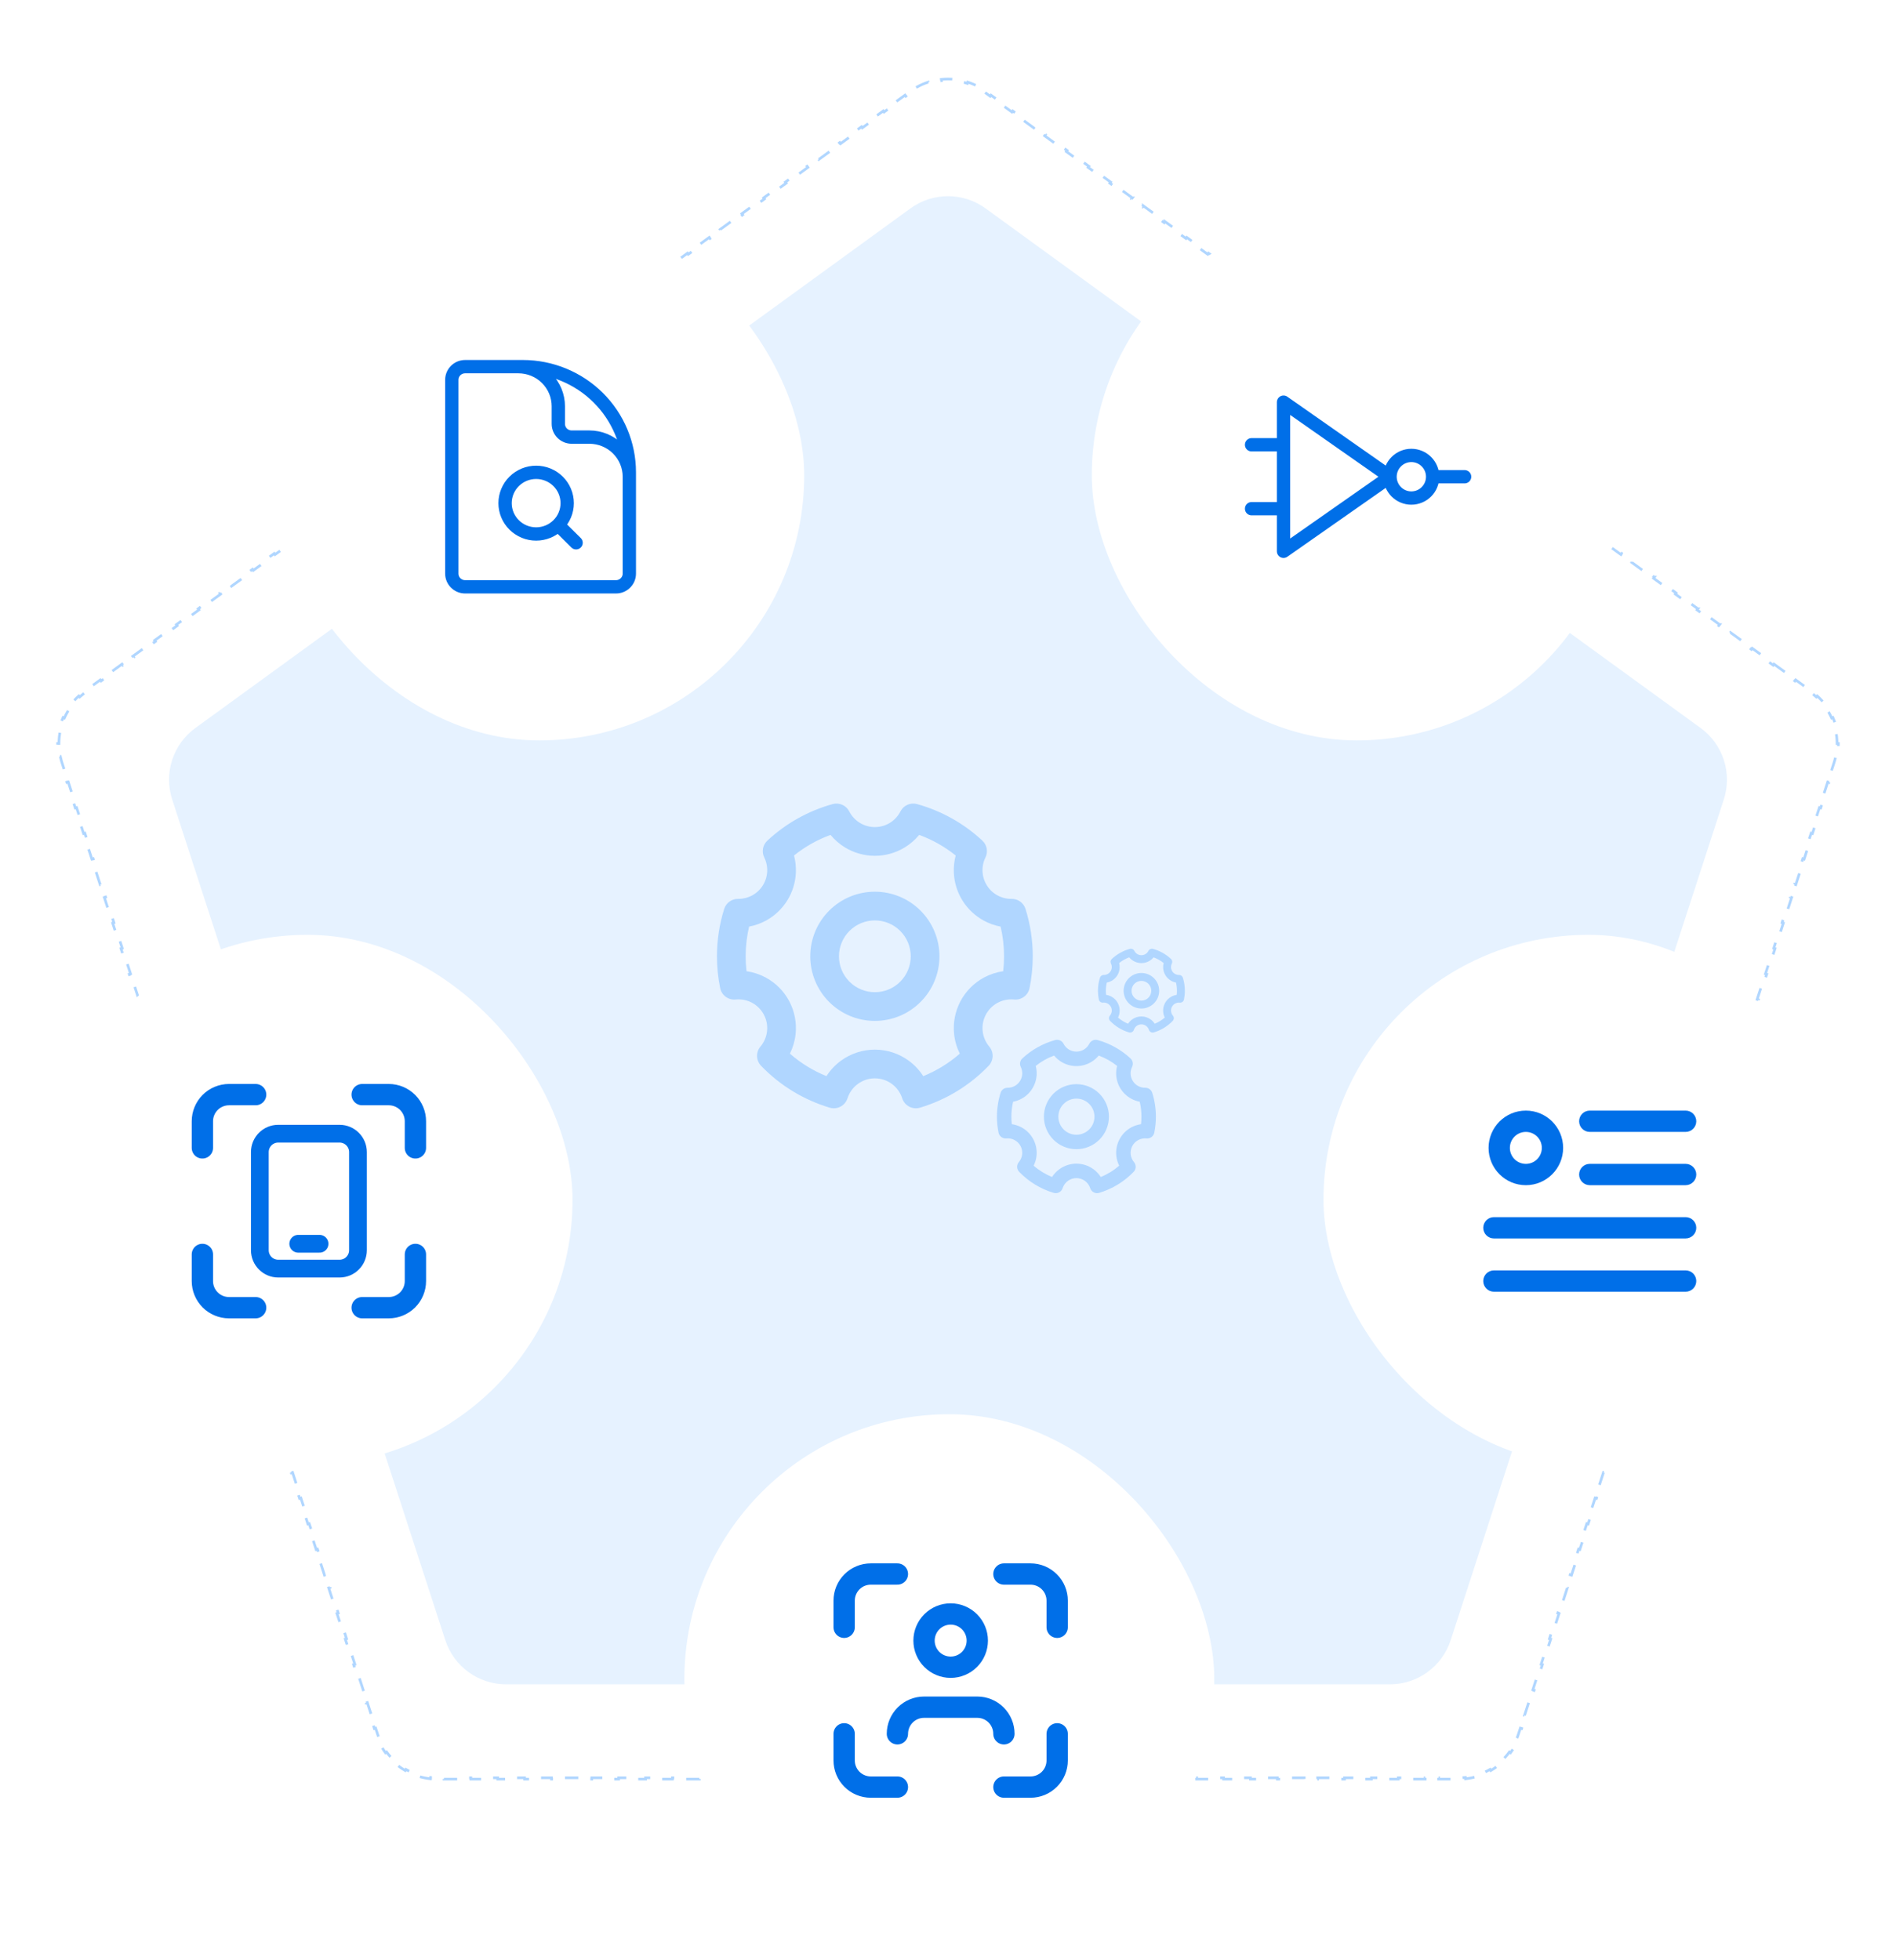 <svg width="712" height="736" viewBox="0 0 712 736" fill="none" xmlns="http://www.w3.org/2000/svg">
<g clip-path="url(#clip0_903_1365)">
<path d="M341.893 78.249C350.305 72.138 361.695 72.138 370.107 78.249L638.623 273.337C647.034 279.449 650.554 290.282 647.341 300.17L544.777 615.83C541.564 625.718 532.349 632.413 521.952 632.413H190.048C179.651 632.413 170.436 625.718 167.223 615.83L64.659 300.17C61.446 290.282 64.966 279.449 73.377 273.337L341.893 78.249Z" fill="#E6F2FF"/>
<path d="M666.176 249.356L670.26 252.322V252.323L669.966 252.728L674.05 255.694L674.343 255.29L678.427 258.257L678.134 258.662L680.176 260.146C680.845 260.632 681.483 261.149 682.088 261.693L682.422 261.321C683.683 262.455 684.804 263.707 685.779 265.05L685.376 265.343C686.346 266.678 687.167 268.106 687.831 269.599L688.286 269.396C688.968 270.928 689.488 272.527 689.837 274.167L689.35 274.271C689.69 275.87 689.864 277.507 689.864 279.157H690.363C690.363 280.816 690.191 282.487 689.838 284.146L689.35 284.042C689.18 284.838 688.968 285.632 688.712 286.419L687.933 288.819L688.407 288.973L686.848 293.774L686.372 293.62L684.812 298.421L685.287 298.574L683.728 303.375L683.253 303.222L681.693 308.022L682.168 308.176L680.607 312.977L680.133 312.823L678.573 317.624L679.048 317.777L677.488 322.578L677.014 322.424L675.453 327.225L675.928 327.379L674.368 332.179L673.894 332.025L672.334 336.826L672.809 336.979L671.249 341.78L670.774 341.627L669.214 346.428L669.689 346.582L668.129 351.382L667.654 351.229L666.095 356.029L666.569 356.183L665.01 360.983L664.535 360.83L662.975 365.631L663.449 365.784L661.89 370.585L661.415 370.432L659.855 375.231L660.33 375.386L658.77 380.187L658.295 380.032L656.735 384.833L657.21 384.987L655.65 389.787L655.176 389.634L653.616 394.435L654.091 394.588L652.531 399.39L652.056 399.235L650.496 404.036L650.971 404.189L649.411 408.99L648.937 408.837L647.377 413.638L647.852 413.792L646.291 418.592L645.816 418.438L644.257 423.239L644.731 423.393L643.172 428.193L642.697 428.04L641.137 432.84L641.611 432.994L640.052 437.795L639.577 437.641L638.018 442.441L638.492 442.595L636.933 447.396L636.458 447.242L634.897 452.043L635.373 452.197L633.812 456.997L633.338 456.844L631.778 461.645L632.253 461.798L630.693 466.6L630.218 466.445L628.658 471.246L629.133 471.399L627.573 476.2L627.099 476.047L625.539 480.847L626.014 481.001L624.453 485.802L623.979 485.647L622.419 490.448L622.894 490.603L621.334 495.402L620.859 495.249L619.3 500.05L619.774 500.203L618.215 505.005L617.739 504.851L616.18 509.651L616.654 509.805L615.095 514.605L614.62 514.452L613.06 519.253L613.535 519.407L611.975 524.207L611.5 524.054L609.94 528.854L610.415 529.008L608.855 533.809L608.381 533.654L606.82 538.455L607.295 538.609L605.735 543.41L605.261 543.256L603.701 548.057L604.176 548.21L602.616 553.012L602.142 552.857L600.581 557.658L601.057 557.812L599.496 562.612L599.021 562.459L597.462 567.26L597.937 567.413L596.377 572.215L595.901 572.061L594.342 576.861L594.816 577.015L593.257 581.815L592.782 581.662L591.223 586.463L591.697 586.616L590.137 591.417L589.662 591.264L588.103 596.063L588.577 596.218L587.018 601.019L586.543 600.864L584.982 605.665L585.458 605.82L583.898 610.62L583.423 610.466L581.863 615.267L582.338 615.42L580.778 620.221L580.304 620.067L578.743 624.868L579.219 625.022L577.658 629.822L577.184 629.669L575.624 634.47L576.099 634.623L574.539 639.425L574.063 639.271L572.504 644.071L572.979 644.225L571.419 649.025L570.944 648.872L570.164 651.271C569.908 652.059 569.614 652.825 569.283 653.569L569.739 653.771C569.05 655.321 568.206 656.775 567.23 658.117L566.828 657.824C565.858 659.159 564.754 660.38 563.539 661.474L563.873 661.844C562.626 662.966 561.266 663.955 559.813 664.794L559.564 664.362C558.15 665.18 556.646 665.851 555.077 666.361L555.23 666.836C553.653 667.349 552.01 667.701 550.323 667.878L550.271 667.382C549.462 667.467 548.642 667.51 547.814 667.51H545.291V668.01H540.243V667.51H535.195V668.01H530.147V667.51H525.1V668.01H520.052V667.51H515.004V668.01H509.956V667.51H504.908V668.01H499.861V667.51H494.813V668.01H489.766V667.51H484.718V668.01H479.67V667.51H474.622V668.01H469.574V667.51H464.526V668.01H459.479V667.51H454.432V668.01H449.384V667.51H444.336V668.01H439.288V667.51H434.24V668.01H429.192V667.51H424.145V668.01H419.097V667.51H414.049V668.01H409.001V667.51H403.954V668.01H398.906V667.51H393.858V668.01H388.811V667.51H383.763V668.01H378.715V667.51H373.667V668.01H368.619V667.51H363.571V668.01H358.524V667.51H353.477V668.01H348.429V667.51H343.381V668.01H338.333V667.51H333.285V668.01H328.237V667.51H323.189V668.01H318.142V667.51H313.095V668.01H308.047V667.51H302.999V668.01H297.951V667.51H292.903V668.01H287.855V667.51H282.808V668.01H277.76V667.51H272.712V668.01H267.664V667.51H262.617V668.01H257.569V667.51H252.521V668.01H247.474V667.51H242.426V668.01H237.378V667.51H232.33V668.01H227.282V667.51H222.234V668.01H217.187V667.51H212.139V668.01H207.092V667.51H202.044V668.01H196.996V667.51H191.948V668.01H186.9V667.51H181.853V668.01H176.805V667.51H171.757V668.01H166.709V667.51H164.186C163.358 667.51 162.538 667.467 161.729 667.382L161.676 667.878C159.989 667.701 158.346 667.349 156.769 666.836L156.923 666.361C155.354 665.851 153.85 665.18 152.436 664.362L152.186 664.794C150.733 663.955 149.373 662.966 148.126 661.844L148.461 661.474C147.246 660.38 146.142 659.159 145.172 657.824L144.769 658.117C143.793 656.775 142.949 655.321 142.26 653.771L142.717 653.569C142.386 652.825 142.092 652.059 141.836 651.271L141.056 648.871L140.58 649.025L139.021 644.225L139.496 644.071L137.936 639.271L137.46 639.425L135.9 634.623L136.376 634.47L134.816 629.669L134.341 629.822L132.78 625.022L133.257 624.868L131.696 620.067L131.221 620.221L129.661 615.42L130.137 615.267L128.577 610.466L128.101 610.62L126.541 605.819L127.018 605.665L125.457 600.864L124.981 601.019L123.422 596.218L123.897 596.063L122.338 591.264L121.862 591.417L120.302 586.617L120.777 586.463L119.218 581.662L118.742 581.815L117.183 577.015L117.658 576.861L116.099 572.061L115.622 572.215L114.062 567.413L114.538 567.26L112.979 562.459L112.503 562.612L110.942 557.812L111.419 557.658L109.859 552.857L109.383 553.012L107.823 548.211L108.299 548.057L106.739 543.256L106.264 543.41L104.704 538.609L105.18 538.455L103.619 533.655L103.144 533.809L101.584 529.008L102.06 528.854L100.5 524.054L100.024 524.207L98.464 519.407L98.94 519.253L97.38 514.452L96.904 514.605L95.345 509.805L95.82 509.651L94.261 504.851L93.784 505.005L92.225 500.204L92.7 500.05L91.141 495.249L90.665 495.403L89.106 490.603L89.581 490.448L88.022 485.647L87.546 485.802L85.985 481.001L86.461 480.848L84.901 476.047L84.426 476.2L82.866 471.399L83.342 471.246L81.782 466.445L81.306 466.6L79.746 461.798L80.222 461.645L78.662 456.844L78.186 456.997L76.626 452.197L77.103 452.043L75.542 447.242L75.066 447.396L73.507 442.596L73.982 442.441L72.423 437.641L71.947 437.795L70.388 432.994L70.863 432.84L69.303 428.04L68.827 428.193L67.268 423.393L67.743 423.239L66.184 418.438L65.708 418.592L64.147 413.792L64.624 413.638L63.063 408.837L62.588 408.99L61.028 404.189L61.504 404.036L59.944 399.235L59.468 399.39L57.908 394.588L58.384 394.435L56.824 389.634L56.349 389.787L54.789 384.987L55.265 384.833L53.705 380.032L53.23 380.187L51.669 375.386L52.145 375.232L50.585 370.432L50.109 370.585L48.55 365.784L49.025 365.631L47.465 360.83L46.989 360.984L45.43 356.183L45.905 356.029L44.346 351.229L43.87 351.382L42.31 346.582L42.786 346.428L41.226 341.627L40.75 341.78L39.19 336.979L39.666 336.826L38.106 332.025L37.631 332.179L36.071 327.379L36.546 327.225L34.986 322.424L34.511 322.578L32.951 317.777L33.427 317.623L31.867 312.823L31.392 312.977L29.831 308.176L30.307 308.022L28.747 303.222L28.271 303.375L26.712 298.574L27.188 298.421L25.628 293.62L25.151 293.774L23.592 288.973L24.067 288.819L23.288 286.419L23.105 285.827C22.929 285.235 22.778 284.639 22.65 284.042L22.161 284.146C21.808 282.487 21.637 280.816 21.637 279.157H22.136C22.136 277.507 22.31 275.87 22.65 274.271L22.162 274.167C22.511 272.527 23.031 270.927 23.713 269.396L24.169 269.599C24.833 268.106 25.654 266.678 26.624 265.343L26.22 265.05C27.195 263.707 28.317 262.455 29.577 261.321L29.912 261.693C30.366 261.285 30.838 260.892 31.328 260.516L31.824 260.146L33.866 258.662L33.572 258.257L37.656 255.29L37.95 255.694L42.034 252.728L41.74 252.323L41.739 252.322L45.823 249.355L46.117 249.761L50.201 246.794L49.907 246.39L49.906 246.389L53.991 243.422L54.285 243.827L58.369 240.859L58.075 240.455L62.158 237.488L62.452 237.893L66.536 234.926L66.242 234.521L70.325 231.554L70.62 231.959L74.704 228.992L74.41 228.587L78.493 225.62L78.787 226.024L82.871 223.058L82.577 222.653L86.66 219.686L86.955 220.091L91.038 217.124L90.744 216.72L94.828 213.752L95.122 214.157L99.206 211.189L98.912 210.785L102.995 207.817L103.29 208.223L107.373 205.256L107.079 204.852L111.162 201.884L111.163 201.885L111.457 202.289L115.541 199.322L115.247 198.917L119.33 195.949L119.331 195.95L119.625 196.354L123.708 193.388L123.414 192.983L127.497 190.016L127.498 190.017L127.792 190.421L131.876 187.454L131.581 187.049L135.665 184.082L135.959 184.487L140.043 181.52L139.749 181.115L143.833 178.148L144.127 178.553L148.211 175.586L147.916 175.181L151.999 172.214L152 172.215L152.294 172.619L156.378 169.652L156.084 169.247L160.168 166.28L160.462 166.685L164.545 163.718L164.251 163.312L168.335 160.347L168.629 160.751L172.713 157.784L172.418 157.379L176.503 154.412L176.797 154.817L180.88 151.85L180.586 151.445L184.67 148.479L184.964 148.883L189.048 145.916L188.753 145.511L192.837 142.544L193.132 142.949L197.215 139.982L196.921 139.577L201.005 136.61L201.299 137.015L205.383 134.048L205.089 133.644L205.088 133.643L209.172 130.677L209.466 131.081L213.55 128.114L213.256 127.71L213.255 127.709L217.34 124.742L217.634 125.147L221.718 122.18L221.424 121.775L225.507 118.809L225.801 119.213L229.885 116.246L229.591 115.842L229.59 115.841L233.674 112.874L233.969 113.279L238.052 110.312L237.758 109.907L241.842 106.94L242.136 107.345L246.22 104.378L245.926 103.974L250.009 101.006L250.304 101.411L254.387 98.444L254.093 98.04L258.177 95.072L258.471 95.478L262.555 92.51L262.261 92.106L266.344 89.138L266.639 89.543L270.722 86.576L270.428 86.172L274.511 83.204L274.512 83.205L274.806 83.609L278.89 80.643L278.596 80.237L282.679 77.269L282.68 77.27L282.974 77.675L287.057 74.708L286.763 74.304L290.846 71.336L290.847 71.337L291.141 71.741L295.225 68.774L294.93 68.369L299.014 65.402L299.308 65.808L303.392 62.84L303.098 62.435L307.181 59.468L307.476 59.873L311.56 56.906L311.265 56.501L315.349 53.534L315.643 53.94L319.727 50.972L319.433 50.567L323.517 47.601L323.811 48.005L327.895 45.038L327.6 44.633L331.684 41.667L331.978 42.071L336.062 39.105L335.768 38.699L339.852 35.732L340.146 36.137L342.188 34.653C342.857 34.167 343.545 33.72 344.25 33.312L344 32.88C345.468 32.032 347.005 31.351 348.583 30.839L348.737 31.314C350.306 30.805 351.918 30.464 353.543 30.294L353.491 29.798C355.159 29.623 356.84 29.623 358.508 29.798L358.457 30.294C360.082 30.464 361.694 30.805 363.263 31.314L363.416 30.839C364.994 31.351 366.531 32.032 367.999 32.88L367.75 33.312C368.455 33.72 369.143 34.167 369.812 34.653L371.854 36.138L372.147 35.732L376.232 38.699L375.938 39.105L380.022 42.071L380.315 41.667L384.399 44.633L384.106 45.038L388.189 48.005L388.482 47.601L392.566 50.567L392.273 50.973L396.357 53.94L396.651 53.535V53.534L400.734 56.501L400.44 56.906L404.524 59.873L404.818 59.468L408.901 62.435L408.608 62.84L412.692 65.808L412.985 65.402L417.069 68.369L416.775 68.774L420.859 71.741L421.153 71.337V71.336L425.236 74.304H425.237L424.943 74.708L429.026 77.675L429.32 77.27V77.269L433.403 80.237H433.404L433.11 80.643L437.194 83.609L437.488 83.205V83.204L441.571 86.172H441.572L441.278 86.576L445.361 89.543L445.655 89.138L449.738 92.106H449.739L449.445 92.51L453.529 95.478L453.822 95.072L457.906 98.04H457.907L457.613 98.444L461.696 101.411L461.99 101.006L466.073 103.974H466.074L465.78 104.378L469.864 107.345L470.157 106.94L474.24 109.907H474.241L473.947 110.312L478.031 113.279L478.325 112.874L482.409 115.841V115.842L482.115 116.246L486.199 119.213L486.492 118.809L490.575 121.775H490.576L490.282 122.18L494.366 125.147L494.659 124.742L498.744 127.709V127.71L498.45 128.114L502.534 131.081L502.827 130.676L506.911 133.643L506.617 134.048L510.701 137.015L510.994 136.61L515.078 139.577L514.785 139.982L518.868 142.949L519.162 142.544L523.246 145.511L522.952 145.916L527.036 148.883L527.329 148.479L531.413 151.445L531.12 151.85L535.203 154.817L535.496 154.412L539.581 157.379V157.38L539.287 157.784L543.371 160.751L543.664 160.347L547.748 163.312L547.454 163.718L551.538 166.685L551.831 166.28L555.915 169.247L555.622 169.652L559.706 172.619L560 172.215V172.214L564.083 175.181L563.789 175.586L567.873 178.553L568.166 178.148L572.25 181.115L571.957 181.52L576.04 184.487L576.333 184.082L580.418 187.049L580.124 187.454L584.208 190.421L584.502 190.017V190.016L588.585 192.983H588.586L588.292 193.388L592.375 196.354L592.669 195.95V195.949L596.752 198.917L596.459 199.322L600.543 202.289L600.837 201.885V201.884L604.92 204.852H604.921L604.627 205.256L608.71 208.223L609.004 207.817L613.087 210.785H613.088L612.794 211.189L616.878 214.157L617.171 213.752L621.255 216.72H621.256L620.962 217.124L625.045 220.091L625.339 219.686L629.422 222.653H629.423L629.129 223.058L633.213 226.024L633.506 225.62L637.589 228.587H637.59L637.296 228.992L641.38 231.959L641.674 231.554L645.757 234.521H645.758L645.464 234.926L649.548 237.893L649.841 237.488L653.924 240.455H653.925L653.631 240.859L657.715 243.827L658.008 243.422L662.093 246.389V246.39L661.799 246.794L665.883 249.761L666.176 249.356Z" stroke="#B0D6FF" stroke-dasharray="5 5"/>
<path fill-rule="evenodd" clip-rule="evenodd" d="M318.921 304.662C317.758 302.377 315.146 301.228 312.676 301.914C303.522 304.454 295.115 309.16 288.163 315.634C286.422 317.255 285.949 319.825 287 321.96C287.809 323.604 288.186 325.427 288.095 327.257C288.004 329.087 287.448 330.863 286.48 332.419C285.511 333.975 284.162 335.258 282.56 336.147C280.958 337.036 279.154 337.503 277.322 337.502H277.096C274.742 337.502 272.66 339.029 271.954 341.275C270.184 346.898 269.237 352.879 269.236 359.064C269.234 363.074 269.638 367.073 270.44 371.002C270.993 373.71 273.505 375.561 276.256 375.287C278.39 375.075 280.54 375.504 282.43 376.52C284.32 377.536 285.863 379.093 286.863 380.991C287.863 382.889 288.274 385.043 288.043 387.176C287.812 389.309 286.95 391.324 285.567 392.965C283.788 395.074 283.89 398.185 285.801 400.175C292.894 407.554 301.776 412.972 311.584 415.9C314.395 416.74 317.362 415.176 318.259 412.382C318.957 410.206 320.328 408.308 322.174 406.961C324.02 405.614 326.247 404.889 328.532 404.889C330.817 404.889 333.043 405.614 334.89 406.961C336.736 408.308 338.107 410.206 338.805 412.382C339.701 415.176 342.668 416.739 345.48 415.9C355.287 412.973 364.169 407.556 371.262 400.178C373.174 398.188 373.275 395.077 371.497 392.967C370.114 391.327 369.252 389.311 369.021 387.178C368.79 385.045 369.201 382.892 370.201 380.994C371.2 379.095 372.744 377.539 374.634 376.523C376.523 375.506 378.673 375.077 380.808 375.29C383.559 375.564 386.071 373.713 386.624 371.005C387.412 367.145 387.827 363.152 387.827 359.069C387.833 353.036 386.917 347.037 385.111 341.28C384.398 339.005 382.275 337.469 379.89 337.503C378.045 337.529 376.224 337.082 374.602 336.203C372.979 335.324 371.609 334.044 370.623 332.484C369.637 330.925 369.068 329.138 368.97 327.295C368.872 325.453 369.248 323.616 370.064 321.96C371.115 319.826 370.642 317.255 368.901 315.634C361.949 309.16 353.541 304.454 344.388 301.914C341.917 301.228 339.306 302.377 338.143 304.662C337.24 306.434 335.864 307.922 334.169 308.961C332.473 310 330.52 310.55 328.53 310.55C326.541 310.55 324.591 310 322.895 308.961C321.199 307.922 319.824 306.434 318.921 304.662ZM298.863 327.792C298.973 325.57 298.739 323.352 298.175 321.217C302.294 317.907 306.926 315.294 311.887 313.481C313.401 315.317 315.215 316.899 317.262 318.154C320.606 320.203 324.447 321.3 328.366 321.33C328.422 321.331 328.478 321.331 328.533 321.331C332.51 321.331 336.41 320.232 339.801 318.154C341.849 316.899 343.663 315.317 345.176 313.481C350.138 315.294 354.77 317.907 358.888 321.217C358.318 323.376 358.084 325.62 358.204 327.868C358.4 331.553 359.538 335.126 361.511 338.246C363.483 341.365 366.223 343.926 369.468 345.683C371.444 346.753 373.567 347.504 375.759 347.915C376.617 351.564 377.05 355.308 377.046 359.064C377.046 360.96 376.938 362.83 376.727 364.667C374.22 365.021 371.781 365.815 369.528 367.027C365.749 369.059 362.662 372.173 360.662 375.969C358.662 379.766 357.841 384.073 358.303 388.339C358.578 390.886 359.304 393.35 360.433 395.62C356.359 399.179 351.719 402.032 346.705 404.059C345.27 401.814 343.422 399.84 341.243 398.251C337.551 395.558 333.101 394.108 328.532 394.108C323.963 394.108 319.512 395.558 315.821 398.251C313.642 399.84 311.794 401.813 310.359 404.059C305.345 402.031 300.704 399.178 296.63 395.618C297.759 393.348 298.485 390.884 298.761 388.336C299.223 384.07 298.401 379.763 296.402 375.967C294.402 372.17 291.315 369.057 287.536 367.024C285.282 365.813 282.844 365.018 280.337 364.665C280.123 362.808 280.016 360.936 280.017 359.064C280.017 355.221 280.462 351.488 281.303 347.913C283.57 347.488 285.762 346.7 287.793 345.573C290.997 343.794 293.695 341.228 295.632 338.117C297.569 335.006 298.681 331.452 298.863 327.792ZM328.532 334.807C322.098 334.807 315.928 337.363 311.379 341.912C306.83 346.461 304.275 352.631 304.275 359.064C304.275 365.498 306.83 371.668 311.379 376.217C315.928 380.766 322.098 383.321 328.532 383.321C331.717 383.321 334.872 382.694 337.815 381.475C340.758 380.256 343.432 378.469 345.684 376.217C347.937 373.964 349.724 371.29 350.943 368.347C352.162 365.404 352.789 362.25 352.789 359.064C352.789 355.879 352.162 352.724 350.943 349.781C349.724 346.838 347.937 344.164 345.684 341.912C343.432 339.659 340.758 337.873 337.815 336.653C334.872 335.434 331.717 334.807 328.532 334.807ZM319.003 349.535C321.53 347.008 324.958 345.588 328.532 345.588C330.302 345.588 332.054 345.937 333.689 346.614C335.324 347.291 336.81 348.284 338.061 349.535C339.312 350.786 340.305 352.272 340.982 353.907C341.659 355.542 342.008 357.295 342.008 359.064C342.008 360.834 341.659 362.586 340.982 364.221C340.305 365.856 339.312 367.342 338.061 368.593C336.81 369.845 335.324 370.837 333.689 371.515C332.054 372.192 330.302 372.54 328.532 372.54C324.958 372.54 321.53 371.121 319.003 368.593C316.475 366.066 315.056 362.638 315.056 359.064C315.056 355.49 316.475 352.062 319.003 349.535Z" fill="#B0D6FF"/>
<g clip-path="url(#clip1_903_1365)">
<path fill-rule="evenodd" clip-rule="evenodd" d="M399.386 391.894C398.8 390.744 397.486 390.166 396.243 390.511C391.635 391.79 387.403 394.159 383.904 397.417C383.027 398.233 382.789 399.527 383.318 400.601C383.726 401.429 383.915 402.347 383.87 403.268C383.824 404.189 383.544 405.083 383.056 405.866C382.569 406.649 381.89 407.295 381.084 407.743C380.277 408.19 379.369 408.425 378.447 408.425H378.333C377.148 408.425 376.1 409.194 375.745 410.324C374.854 413.155 374.377 416.165 374.377 419.278C374.376 421.296 374.579 423.31 374.983 425.287C375.261 426.65 376.525 427.582 377.91 427.444C378.985 427.337 380.067 427.553 381.018 428.065C381.969 428.576 382.746 429.36 383.249 430.315C383.753 431.271 383.96 432.355 383.843 433.428C383.727 434.502 383.293 435.517 382.597 436.342C381.702 437.404 381.753 438.97 382.715 439.971C386.285 443.686 390.756 446.413 395.693 447.887C397.108 448.309 398.601 447.522 399.053 446.116C399.404 445.021 400.094 444.065 401.023 443.387C401.953 442.71 403.073 442.344 404.224 442.344C405.374 442.344 406.495 442.71 407.424 443.387C408.353 444.065 409.043 445.021 409.395 446.116C409.846 447.522 411.339 448.309 412.754 447.887C417.691 446.413 422.162 443.687 425.732 439.973C426.695 438.972 426.746 437.405 425.85 436.344C425.154 435.518 424.72 434.503 424.604 433.43C424.488 432.356 424.695 431.272 425.198 430.317C425.701 429.361 426.478 428.577 427.429 428.066C428.38 427.555 429.463 427.339 430.537 427.446C431.922 427.584 433.186 426.652 433.465 425.289C433.862 423.346 434.07 421.336 434.07 419.281C434.073 416.244 433.612 413.224 432.703 410.326C432.344 409.181 431.275 408.408 430.075 408.425C429.147 408.439 428.23 408.213 427.413 407.771C426.596 407.329 425.907 406.684 425.411 405.899C424.914 405.114 424.628 404.215 424.578 403.287C424.529 402.36 424.719 401.435 425.129 400.602C425.658 399.527 425.42 398.233 424.544 397.417C421.044 394.159 416.812 391.79 412.205 390.511C410.961 390.166 409.647 390.744 409.061 391.894C408.607 392.787 407.915 393.536 407.061 394.059C406.207 394.582 405.224 394.858 404.223 394.858C403.222 394.858 402.24 394.582 401.386 394.059C400.533 393.536 399.84 392.787 399.386 391.894ZM389.29 403.537C389.345 402.419 389.227 401.302 388.943 400.228C391.017 398.562 393.348 397.246 395.846 396.333C396.607 397.258 397.52 398.054 398.551 398.686C400.234 399.717 402.168 400.27 404.14 400.285C404.168 400.285 404.196 400.285 404.224 400.285C406.226 400.285 408.189 399.732 409.896 398.686C410.927 398.054 411.84 397.258 412.602 396.333C415.099 397.246 417.431 398.562 419.504 400.228C419.217 401.315 419.099 402.444 419.159 403.575C419.258 405.43 419.831 407.229 420.824 408.799C421.817 410.369 423.196 411.658 424.829 412.543C425.824 413.082 426.892 413.459 427.996 413.666C428.427 415.503 428.645 417.388 428.644 419.278C428.644 420.233 428.589 421.174 428.483 422.099C427.221 422.277 425.994 422.677 424.859 423.286C422.957 424.309 421.403 425.877 420.397 427.788C419.39 429.699 418.976 431.866 419.209 434.014C419.348 435.296 419.713 436.536 420.282 437.679C418.231 439.47 415.895 440.906 413.371 441.927C412.649 440.796 411.719 439.803 410.622 439.003C408.764 437.648 406.523 436.918 404.224 436.918C401.924 436.918 399.684 437.648 397.826 439.003C396.729 439.803 395.799 440.796 395.076 441.926C392.552 440.906 390.216 439.47 388.166 437.678C388.734 436.535 389.1 435.295 389.238 434.012C389.471 431.865 389.057 429.697 388.051 427.786C387.044 425.875 385.49 424.308 383.588 423.285C382.454 422.675 381.226 422.275 379.964 422.097C379.857 421.163 379.803 420.22 379.804 419.278C379.804 417.344 380.028 415.465 380.451 413.665C381.592 413.451 382.695 413.055 383.718 412.487C385.331 411.592 386.688 410.3 387.663 408.734C388.638 407.168 389.198 405.38 389.29 403.537ZM404.224 407.068C400.985 407.068 397.88 408.355 395.59 410.644C393.3 412.934 392.014 416.04 392.014 419.278C392.014 422.517 393.3 425.622 395.59 427.912C397.88 430.202 400.985 431.488 404.224 431.488C405.827 431.488 407.415 431.172 408.896 430.559C410.378 429.945 411.724 429.046 412.857 427.912C413.991 426.778 414.891 425.432 415.504 423.951C416.118 422.469 416.434 420.882 416.434 419.278C416.434 417.675 416.118 416.087 415.504 414.606C414.891 413.124 413.991 411.778 412.857 410.644C411.724 409.511 410.378 408.611 408.896 407.998C407.415 407.384 405.827 407.068 404.224 407.068ZM399.427 414.482C400.699 413.21 402.425 412.495 404.224 412.495C405.114 412.495 405.997 412.67 406.82 413.011C407.643 413.352 408.39 413.852 409.02 414.482C409.65 415.112 410.15 415.859 410.491 416.682C410.832 417.505 411.007 418.387 411.007 419.278C411.007 420.169 410.832 421.051 410.491 421.874C410.15 422.697 409.65 423.445 409.02 424.075C408.39 424.705 407.643 425.204 406.82 425.545C405.997 425.886 405.114 426.062 404.224 426.062C402.425 426.062 400.699 425.347 399.427 424.075C398.155 422.803 397.44 421.077 397.44 419.278C397.44 417.479 398.155 415.754 399.427 414.482Z" fill="#B0D6FF"/>
</g>
<path fill-rule="evenodd" clip-rule="evenodd" d="M425.984 357.031C425.664 356.402 424.945 356.086 424.266 356.275C421.747 356.974 419.433 358.269 417.52 360.05C417.041 360.496 416.911 361.204 417.2 361.791C417.423 362.243 417.527 362.745 417.502 363.248C417.477 363.752 417.324 364.241 417.057 364.669C416.791 365.097 416.42 365.45 415.979 365.695C415.538 365.94 415.042 366.068 414.537 366.068H414.475C413.827 366.068 413.255 366.488 413.06 367.106C412.573 368.653 412.313 370.299 412.313 372.001C412.312 373.104 412.423 374.205 412.644 375.286C412.796 376.031 413.487 376.54 414.244 376.465C414.831 376.406 415.423 376.524 415.943 376.804C416.463 377.084 416.888 377.512 417.163 378.034C417.438 378.557 417.551 379.149 417.487 379.736C417.424 380.323 417.187 380.878 416.806 381.329C416.317 381.91 416.345 382.766 416.871 383.313C418.822 385.344 421.266 386.834 423.965 387.64C424.739 387.871 425.555 387.441 425.802 386.672C425.994 386.073 426.371 385.551 426.879 385.181C427.387 384.81 428 384.61 428.629 384.61C429.258 384.61 429.87 384.81 430.378 385.181C430.886 385.551 431.263 386.073 431.456 386.672C431.702 387.441 432.519 387.871 433.292 387.64C435.991 386.835 438.435 385.344 440.387 383.314C440.913 382.767 440.941 381.91 440.451 381.33C440.071 380.879 439.834 380.324 439.77 379.737C439.706 379.15 439.819 378.557 440.095 378.035C440.37 377.513 440.794 377.084 441.314 376.805C441.834 376.525 442.426 376.407 443.013 376.466C443.77 376.541 444.462 376.032 444.614 375.287C444.831 374.225 444.945 373.126 444.945 372.002C444.946 370.342 444.694 368.691 444.198 367.107C444.001 366.481 443.417 366.058 442.761 366.068C442.253 366.075 441.752 365.952 441.306 365.71C440.859 365.468 440.482 365.116 440.211 364.687C439.94 364.258 439.783 363.766 439.756 363.259C439.729 362.752 439.833 362.247 440.057 361.791C440.346 361.204 440.216 360.496 439.737 360.05C437.824 358.269 435.51 356.974 432.992 356.275C432.312 356.086 431.593 356.402 431.273 357.031C431.025 357.519 430.646 357.928 430.18 358.214C429.713 358.5 429.176 358.651 428.628 358.651C428.081 358.651 427.544 358.5 427.078 358.214C426.611 357.928 426.233 357.519 425.984 357.031ZM420.465 363.396C420.495 362.784 420.431 362.174 420.275 361.587C421.409 360.676 422.683 359.957 424.049 359.458C424.465 359.963 424.964 360.398 425.528 360.744C426.448 361.307 427.505 361.609 428.583 361.618C428.598 361.618 428.614 361.618 428.629 361.618C429.723 361.618 430.797 361.315 431.73 360.744C432.293 360.398 432.792 359.963 433.209 359.458C434.574 359.957 435.849 360.676 436.982 361.587C436.825 362.181 436.761 362.798 436.794 363.417C436.847 364.431 437.161 365.414 437.703 366.272C438.246 367.131 439 367.835 439.893 368.319C440.437 368.613 441.021 368.82 441.624 368.933C441.86 369.937 441.979 370.967 441.978 372.001C441.978 372.523 441.948 373.037 441.89 373.543C441.201 373.64 440.53 373.859 439.91 374.192C438.87 374.751 438.02 375.608 437.47 376.653C436.92 377.697 436.694 378.882 436.821 380.056C436.897 380.757 437.096 381.435 437.407 382.06C436.286 383.039 435.009 383.824 433.629 384.382C433.234 383.764 432.726 383.221 432.126 382.784C431.111 382.043 429.886 381.644 428.629 381.644C427.372 381.644 426.147 382.043 425.131 382.784C424.532 383.221 424.023 383.764 423.628 384.382C422.248 383.824 420.971 383.039 419.85 382.059C420.161 381.435 420.361 380.757 420.437 380.056C420.564 378.882 420.338 377.697 419.788 376.652C419.237 375.607 418.388 374.75 417.348 374.191C416.728 373.858 416.057 373.639 415.367 373.542C415.308 373.031 415.279 372.516 415.279 372.001C415.279 370.943 415.401 369.916 415.633 368.933C416.257 368.816 416.86 368.599 417.419 368.288C418.3 367.799 419.043 367.093 419.576 366.237C420.109 365.381 420.415 364.403 420.465 363.396ZM428.629 365.326C426.858 365.326 425.161 366.029 423.909 367.281C422.657 368.533 421.954 370.231 421.954 372.001C421.954 373.771 422.657 375.469 423.909 376.721C425.161 377.972 426.858 378.676 428.629 378.676C429.505 378.676 430.373 378.503 431.183 378.168C431.993 377.832 432.729 377.34 433.349 376.721C433.968 376.101 434.46 375.365 434.795 374.555C435.131 373.745 435.304 372.877 435.304 372.001C435.304 371.124 435.131 370.256 434.795 369.447C434.46 368.637 433.968 367.901 433.349 367.281C432.729 366.661 431.993 366.17 431.183 365.834C430.373 365.499 429.505 365.326 428.629 365.326ZM426.007 369.379C426.702 368.683 427.645 368.293 428.629 368.293C429.116 368.293 429.598 368.389 430.048 368.575C430.498 368.761 430.906 369.034 431.251 369.379C431.595 369.723 431.868 370.132 432.055 370.582C432.241 371.032 432.337 371.514 432.337 372.001C432.337 372.488 432.241 372.97 432.055 373.42C431.868 373.87 431.595 374.279 431.251 374.623C430.906 374.967 430.498 375.24 430.048 375.427C429.598 375.613 429.116 375.709 428.629 375.709C427.645 375.709 426.702 375.318 426.007 374.623C425.311 373.928 424.92 372.984 424.92 372.001C424.92 371.017 425.311 370.074 426.007 369.379Z" fill="#B0D6FF"/>
<g filter="url(#filter0_d_903_1365)">
<rect x="103" y="79" width="199" height="199" rx="99.5" fill="white"/>
<path d="M236.333 190.573V178.999C236.333 175.053 234.752 171.268 231.939 168.478C229.126 165.687 225.311 164.119 221.333 164.119H214.666C213.34 164.119 212.068 163.597 211.13 162.667C210.193 161.736 209.666 160.475 209.666 159.159V152.546C209.666 148.6 208.086 144.815 205.273 142.024C202.46 139.234 198.644 137.666 194.666 137.666H186.333M209.582 197.102L216.333 203.799M209.582 197.102C210.665 196.028 211.525 194.752 212.111 193.348C212.698 191.944 212.999 190.439 212.999 188.919C212.999 185.85 211.77 182.906 209.582 180.736C207.394 178.565 204.427 177.346 201.333 177.346C198.238 177.346 195.271 178.565 193.083 180.736C190.895 182.906 189.666 185.85 189.666 188.919C189.666 190.439 189.968 191.944 190.554 193.348C191.14 194.752 192 196.028 193.083 197.103C194.166 198.178 195.453 199.03 196.868 199.612C198.284 200.193 199.801 200.493 201.333 200.493C202.865 200.493 204.382 200.193 205.797 199.612C207.213 199.03 208.498 198.177 209.582 197.102ZM196.333 137.666H174.666C171.906 137.666 169.666 139.888 169.666 142.626V215.373C169.666 218.111 171.906 220.333 174.666 220.333H231.333C234.093 220.333 236.333 218.111 236.333 215.373V177.346C236.333 166.822 232.118 156.729 224.617 149.288C217.115 141.847 206.941 137.666 196.333 137.666Z" stroke="#006FE8" stroke-width="5" stroke-linecap="round" stroke-linejoin="round"/>
</g>
<g filter="url(#filter1_d_903_1365)">
<rect x="257" y="531" width="199" height="199" rx="99.5" fill="white"/>
<path d="M317 611V601C317 598.348 318.054 595.804 319.929 593.929C321.804 592.054 324.348 591 327 591H337M317 651V661C317 663.652 318.054 666.196 319.929 668.071C321.804 669.946 324.348 671 327 671H337M377 591H387C389.652 591 392.196 592.054 394.071 593.929C395.946 595.804 397 598.348 397 601V611M377 671H387C389.652 671 392.196 669.946 394.071 668.071C395.946 666.196 397 663.652 397 661V651M337 651C337 648.348 338.054 645.804 339.929 643.929C341.804 642.054 344.348 641 347 641H367C369.652 641 372.196 642.054 374.071 643.929C375.946 645.804 377 648.348 377 651M347 616C347 618.652 348.054 621.196 349.929 623.071C351.804 624.946 354.348 626 357 626C359.652 626 362.196 624.946 364.071 623.071C365.946 621.196 367 618.652 367 616C367 613.348 365.946 610.804 364.071 608.929C362.196 607.054 359.652 606 357 606C354.348 606 351.804 607.054 349.929 608.929C348.054 610.804 347 613.348 347 616Z" stroke="#006FE8" stroke-width="8" stroke-linecap="round" stroke-linejoin="round"/>
</g>
<g filter="url(#filter2_d_903_1365)">
<rect x="410" y="79" width="199" height="199" rx="99.5" fill="white"/>
<path d="M550 179H538M538 179C538 181.122 537.157 183.157 535.657 184.657C534.157 186.157 532.122 187 530 187C527.878 187 525.843 186.157 524.343 184.657C522.843 183.157 522 181.122 522 179M538 179C538 176.878 537.157 174.843 535.657 173.343C534.157 171.843 532.122 171 530 171C527.878 171 525.843 171.843 524.343 173.343C522.843 174.843 522 176.878 522 179M470 167H482M470 191H482M522 179L482 151V207L522 179Z" stroke="#006FE8" stroke-width="5" stroke-linecap="round" stroke-linejoin="round"/>
</g>
<g filter="url(#filter3_d_903_1365)">
<rect x="497" y="351" width="199" height="199" rx="99.5" fill="white"/>
<path fill-rule="evenodd" clip-rule="evenodd" d="M597 417C594.791 417 593 418.791 593 421C593 423.209 594.791 425 597 425H633C635.209 425 637 423.209 637 421C637 418.791 635.209 417 633 417H597ZM597 437C594.791 437 593 438.791 593 441C593 443.209 594.791 445 597 445H633C635.209 445 637 443.209 637 441C637 438.791 635.209 437 633 437H597ZM561 457C558.791 457 557 458.791 557 461C557 463.209 558.791 465 561 465H633C635.209 465 637 463.209 637 461C637 458.791 635.209 457 633 457H561ZM561 477C558.791 477 557 478.791 557 481C557 483.209 558.791 485 561 485H633C635.209 485 637 483.209 637 481C637 478.791 635.209 477 633 477H561ZM567 431C567 427.686 569.686 425 573 425C576.314 425 579 427.686 579 431C579 434.314 576.314 437 573 437C569.686 437 567 434.314 567 431ZM573 417C565.268 417 559 423.268 559 431C559 438.732 565.268 445 573 445C580.732 445 587 438.732 587 431C587 423.268 580.732 417 573 417Z" fill="#006FE8"/>
</g>
<g filter="url(#filter4_d_903_1365)">
<rect x="16" y="351" width="199" height="199" rx="99.5" fill="white"/>
<path d="M76 431V421C76 418.348 77.054 415.804 78.929 413.929C80.804 412.054 83.348 411 86 411H96M76 471V481C76 483.652 77.054 486.196 78.929 488.071C80.804 489.946 83.348 491 86 491H96M136 411H146C148.652 411 151.196 412.054 153.071 413.929C154.946 415.804 156 418.348 156 421V431M136 491H146C148.652 491 151.196 489.946 153.071 488.071C154.946 486.196 156 483.652 156 481V471" stroke="#006FE8" stroke-width="8" stroke-linecap="round" stroke-linejoin="round"/>
<path d="M127.516 425.666H104.485C100.669 425.666 97.576 428.759 97.576 432.575V469.424C97.576 473.239 100.669 476.333 104.485 476.333H127.516C131.331 476.333 134.425 473.239 134.425 469.424V432.575C134.425 428.759 131.331 425.666 127.516 425.666Z" stroke="#006FE8" stroke-width="6.667" stroke-linecap="round" stroke-linejoin="round"/>
<path d="M112 467L120 467" stroke="#006FE8" stroke-width="6.667" stroke-linecap="round" stroke-linejoin="round"/>
</g>
</g>
<defs>
<filter id="filter0_d_903_1365" x="73" y="49" width="259" height="259" filterUnits="userSpaceOnUse" color-interpolation-filters="sRGB">
<feFlood flood-opacity="0" result="BackgroundImageFix"/>
<feColorMatrix in="SourceAlpha" type="matrix" values="0 0 0 0 0 0 0 0 0 0 0 0 0 0 0 0 0 0 127 0" result="hardAlpha"/>
<feOffset/>
<feGaussianBlur stdDeviation="15"/>
<feComposite in2="hardAlpha" operator="out"/>
<feColorMatrix type="matrix" values="0 0 0 0 0 0 0 0 0 0 0 0 0 0 0 0 0 0 0.11 0"/>
<feBlend mode="normal" in2="BackgroundImageFix" result="effect1_dropShadow_903_1365"/>
<feBlend mode="normal" in="SourceGraphic" in2="effect1_dropShadow_903_1365" result="shape"/>
</filter>
<filter id="filter1_d_903_1365" x="227" y="501" width="259" height="259" filterUnits="userSpaceOnUse" color-interpolation-filters="sRGB">
<feFlood flood-opacity="0" result="BackgroundImageFix"/>
<feColorMatrix in="SourceAlpha" type="matrix" values="0 0 0 0 0 0 0 0 0 0 0 0 0 0 0 0 0 0 127 0" result="hardAlpha"/>
<feOffset/>
<feGaussianBlur stdDeviation="15"/>
<feComposite in2="hardAlpha" operator="out"/>
<feColorMatrix type="matrix" values="0 0 0 0 0 0 0 0 0 0 0 0 0 0 0 0 0 0 0.11 0"/>
<feBlend mode="normal" in2="BackgroundImageFix" result="effect1_dropShadow_903_1365"/>
<feBlend mode="normal" in="SourceGraphic" in2="effect1_dropShadow_903_1365" result="shape"/>
</filter>
<filter id="filter2_d_903_1365" x="380" y="49" width="259" height="259" filterUnits="userSpaceOnUse" color-interpolation-filters="sRGB">
<feFlood flood-opacity="0" result="BackgroundImageFix"/>
<feColorMatrix in="SourceAlpha" type="matrix" values="0 0 0 0 0 0 0 0 0 0 0 0 0 0 0 0 0 0 127 0" result="hardAlpha"/>
<feOffset/>
<feGaussianBlur stdDeviation="15"/>
<feComposite in2="hardAlpha" operator="out"/>
<feColorMatrix type="matrix" values="0 0 0 0 0 0 0 0 0 0 0 0 0 0 0 0 0 0 0.11 0"/>
<feBlend mode="normal" in2="BackgroundImageFix" result="effect1_dropShadow_903_1365"/>
<feBlend mode="normal" in="SourceGraphic" in2="effect1_dropShadow_903_1365" result="shape"/>
</filter>
<filter id="filter3_d_903_1365" x="467" y="321" width="259" height="259" filterUnits="userSpaceOnUse" color-interpolation-filters="sRGB">
<feFlood flood-opacity="0" result="BackgroundImageFix"/>
<feColorMatrix in="SourceAlpha" type="matrix" values="0 0 0 0 0 0 0 0 0 0 0 0 0 0 0 0 0 0 127 0" result="hardAlpha"/>
<feOffset/>
<feGaussianBlur stdDeviation="15"/>
<feComposite in2="hardAlpha" operator="out"/>
<feColorMatrix type="matrix" values="0 0 0 0 0 0 0 0 0 0 0 0 0 0 0 0 0 0 0.11 0"/>
<feBlend mode="normal" in2="BackgroundImageFix" result="effect1_dropShadow_903_1365"/>
<feBlend mode="normal" in="SourceGraphic" in2="effect1_dropShadow_903_1365" result="shape"/>
</filter>
<filter id="filter4_d_903_1365" x="-14" y="321" width="259" height="259" filterUnits="userSpaceOnUse" color-interpolation-filters="sRGB">
<feFlood flood-opacity="0" result="BackgroundImageFix"/>
<feColorMatrix in="SourceAlpha" type="matrix" values="0 0 0 0 0 0 0 0 0 0 0 0 0 0 0 0 0 0 127 0" result="hardAlpha"/>
<feOffset/>
<feGaussianBlur stdDeviation="15"/>
<feComposite in2="hardAlpha" operator="out"/>
<feColorMatrix type="matrix" values="0 0 0 0 0 0 0 0 0 0 0 0 0 0 0 0 0 0 0.11 0"/>
<feBlend mode="normal" in2="BackgroundImageFix" result="effect1_dropShadow_903_1365"/>
<feBlend mode="normal" in="SourceGraphic" in2="effect1_dropShadow_903_1365" result="shape"/>
</filter>
<clipPath id="clip0_903_1365">
<rect width="712" height="736" fill="white"/>
</clipPath>
<clipPath id="clip1_903_1365">
<rect width="61.094" height="61.094" fill="white" transform="translate(373.607 388.664)"/>
</clipPath>
</defs>
</svg>
